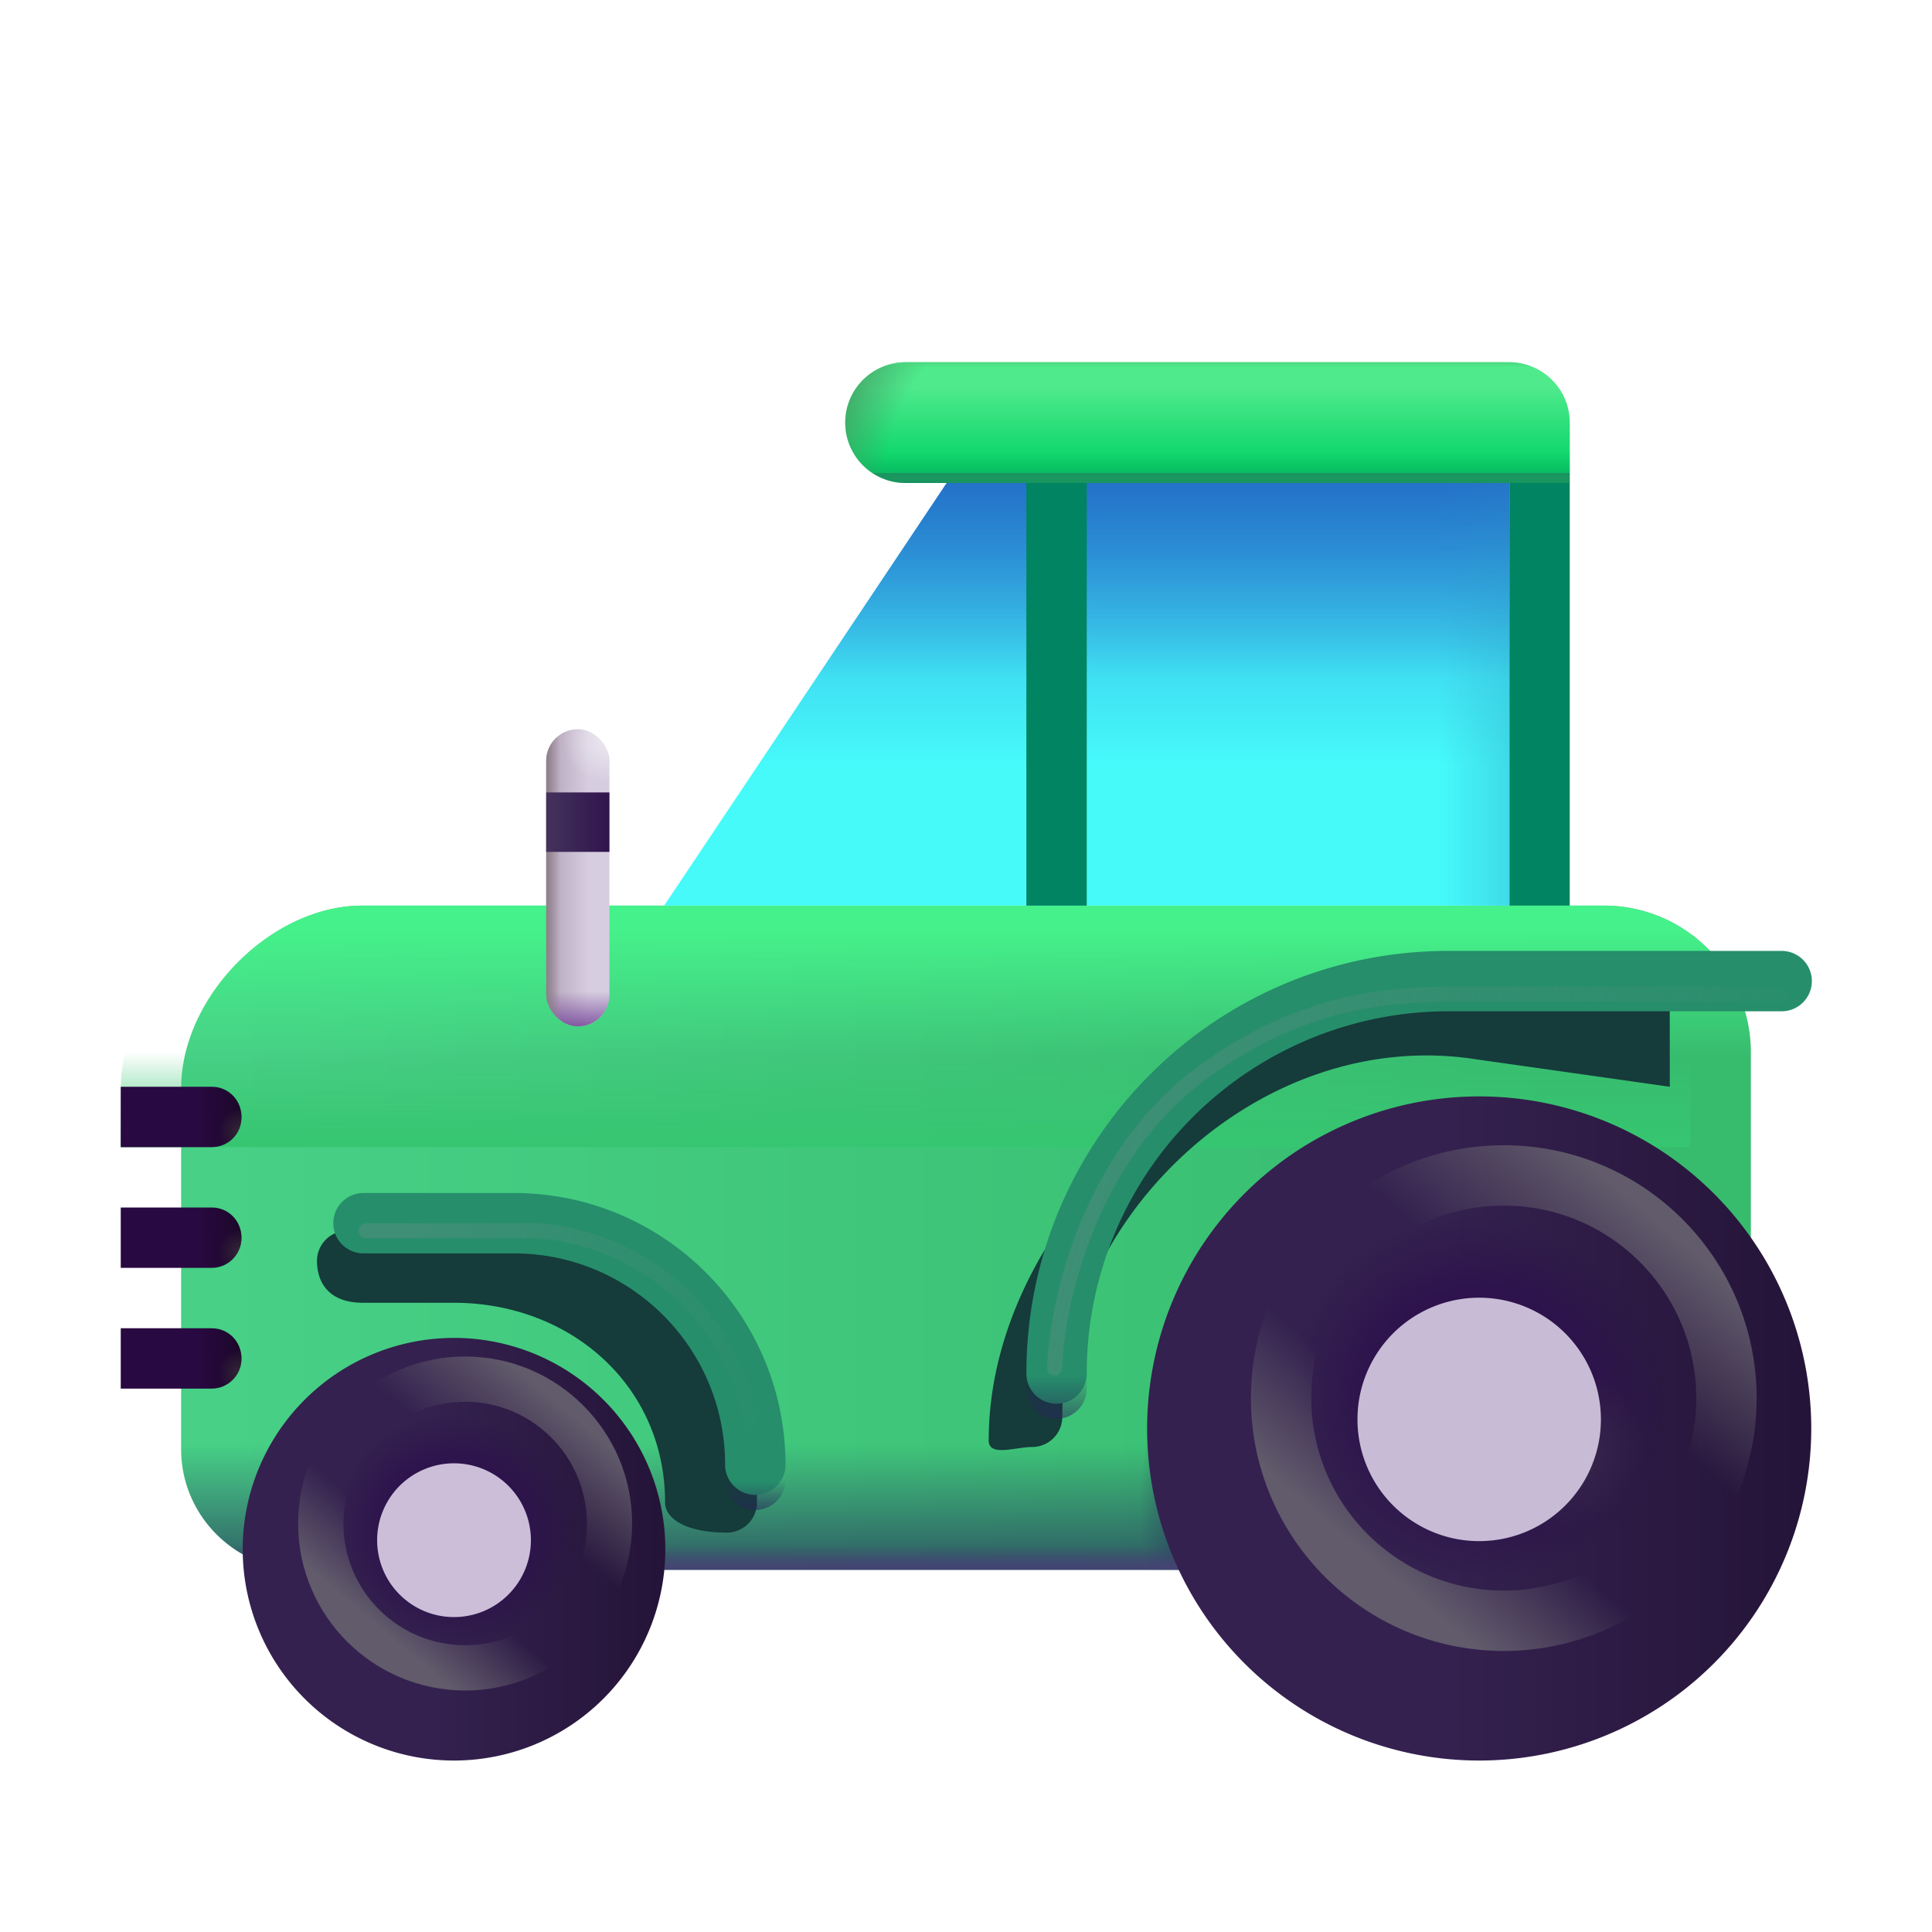 <svg xmlns="http://www.w3.org/2000/svg" fill="none" viewBox="0 0 32 32"><path fill="#008461" d="M26 8h-1v9h1z"/><g filter="url(#svg-df7e1405-bbbd-4c8d-8878-b8c246bbd286-a)"><path fill="url(#svg-aa4ce77c-c31f-4b6f-b154-e0a6df1ebd20-b)" d="M25.562 15A2.434 2.434 0 0 1 28 17.436v5.82A2.745 2.745 0 0 1 25.252 26H3.998C2.9 26 2 25.102 2 24.004V18.03C2 16.5 3.5 15 5 15z"/><path fill="url(#svg-6d3a1540-7c74-4f9b-a133-567b9e166776-c)" d="M25.562 15A2.434 2.434 0 0 1 28 17.436v5.82A2.745 2.745 0 0 1 25.252 26H3.998C2.9 26 2 25.102 2 24.004V18.03C2 16.5 3.5 15 5 15z"/><path fill="url(#svg-1ff61a5d-f41c-4318-83c8-fd60a0813908-d)" d="M25.562 15A2.434 2.434 0 0 1 28 17.436v5.82A2.745 2.745 0 0 1 25.252 26H3.998C2.9 26 2 25.102 2 24.004V18.03C2 16.5 3.5 15 5 15z"/><path fill="url(#svg-bf0ca467-07d1-4efc-94bb-42c89ea8498d-e)" d="M25.562 15A2.434 2.434 0 0 1 28 17.436v5.82A2.745 2.745 0 0 1 25.252 26H3.998C2.9 26 2 25.102 2 24.004V18.03C2 16.5 3.5 15 5 15z"/><path fill="url(#svg-6b588ca0-01e4-4d4e-b176-d5c9952c8459-f)" d="M25.562 15A2.434 2.434 0 0 1 28 17.436v5.82A2.745 2.745 0 0 1 25.252 26H3.998C2.9 26 2 25.102 2 24.004V18.03C2 16.5 3.5 15 5 15z"/></g><path fill="url(#svg-053fd2ca-fc40-40cb-843c-90522b98d523-g)" fill-rule="evenodd" d="M28 19H2v-.97C2 16.5 3.5 15 5 15h20.562A2.434 2.434 0 0 1 28 17.436z" clip-rule="evenodd"/><g filter="url(#svg-60b787aa-c73f-4e7d-a89f-b297213de7db-h)"><path fill="#153B3B" fill-rule="evenodd" d="M5.25 20.885a.5.5 0 0 1 .5-.5h2.288c2.487 0 4.5 2.014 4.5 4.5a.5.5 0 0 1-.5.5c-.663 0-1.022-.224-1.022-.5 0-1.934-1.567-3.307-3.5-3.307h-1.5c-.641 0-.766-.416-.766-.693" clip-rule="evenodd"/></g><g filter="url(#svg-89deb493-c52a-4150-bdee-af15d125ad30-i)"><path fill="url(#svg-707b3d0b-8c1d-481f-80c9-9534c1f1095d-j)" d="M24.5 29.01a5.5 5.5 0 1 0 0-11 5.5 5.5 0 0 0 0 11"/><path fill="url(#svg-6bfcdcc7-062a-429e-aafe-10c70a12870f-k)" d="M24.5 29.01a5.5 5.5 0 1 0 0-11 5.5 5.5 0 0 0 0 11"/><path fill="url(#svg-4f6f809c-98c2-4969-90f6-633ea1b35743-l)" d="M24.5 29.01a5.5 5.5 0 1 0 0-11 5.5 5.5 0 0 0 0 11"/></g><g filter="url(#svg-69bb8f11-89cf-4775-99dd-6ad317f795ae-m)"><path fill="#C8BBD6" d="M24.5 25.526a2.016 2.016 0 1 0 0-4.032 2.016 2.016 0 0 0 0 4.032"/></g><g filter="url(#svg-35c3fd1e-fd12-4c9f-a7f0-12c2f29156de-n)"><path fill="#153B3B" d="M27.656 16.467H24.46c-3.867 0-8.084 3.527-8.084 7.392 0 .276.443.108.719.108a.5.5 0 0 0 .5-.5c0-3.315 3.297-6.483 6.865-5.92l3.197.453z"/></g><g filter="url(#svg-136d9ed9-ad66-4f2e-adf2-bc2675a9af88-o)"><path fill="#268E6B" fill-rule="evenodd" d="M5.52 20.51a.5.5 0 0 1 .5-.5h2.49c2.486 0 4.5 2.014 4.5 4.5a.5.5 0 1 1-1 0c0-1.934-1.566-3.5-3.5-3.5H6.02a.5.5 0 0 1-.5-.5" clip-rule="evenodd"/></g><path fill="url(#svg-ea117277-2853-4dd9-a84e-148c1bf7da0d-p)" fill-rule="evenodd" d="M5.52 20.51a.5.5 0 0 1 .5-.5h2.49c2.486 0 4.5 2.014 4.5 4.5a.5.5 0 1 1-1 0c0-1.934-1.566-3.5-3.5-3.5H6.02a.5.5 0 0 1-.5-.5" clip-rule="evenodd"/><g filter="url(#svg-03c575dc-4149-42de-9176-7660ed66f848-q)"><path fill="#268E6B" fill-rule="evenodd" d="M23.99 17A5.99 5.99 0 0 0 18 23a.5.5 0 0 1-1 0c0-3.865 3.123-7 6.99-7h5.52a.5.5 0 0 1 0 1z" clip-rule="evenodd"/></g><path fill="url(#svg-983fc829-e4aa-4f9a-b430-a709ab3b939a-r)" fill-rule="evenodd" d="M23.99 17A5.99 5.99 0 0 0 18 23a.5.5 0 0 1-1 0c0-3.865 3.123-7 6.99-7h5.52a.5.5 0 0 1 0 1z" clip-rule="evenodd"/><g filter="url(#svg-be30ef3f-6c8f-4b5c-9385-73179e22a2b7-s)"><path fill="url(#svg-04003c96-afe5-4213-9a7d-ec1ff4341e56-t)" d="M7.52 29.01a3.5 3.5 0 1 0 0-7 3.5 3.5 0 0 0 0 7"/><path fill="url(#svg-0df67212-49a0-4eaf-9dfa-6be85485480d-u)" d="M7.52 29.01a3.5 3.5 0 1 0 0-7 3.5 3.5 0 0 0 0 7"/></g><path fill="url(#svg-adf4f5b0-9d15-4d44-b74a-105765a9c8ab-v)" d="M15.68 8 11 15h14V8z"/><path fill="url(#svg-de6b6d0d-1381-4a89-b797-4dcc3bb00366-w)" d="M15.68 8 11 15h14V8z"/><path fill="url(#svg-297d1432-264d-4386-8445-260d2d818192-x)" d="M15.68 8 11 15h14V8z"/><path fill="#008461" d="M18 8h-1v7h1z"/><path fill="url(#svg-d24c1778-f739-498d-9c94-889ff741ac75-y)" d="M3.507 21H2v-1h1.507c.276 0 .493.22.493.5 0 .27-.217.5-.493.5"/><path fill="url(#svg-25a2d628-b2a1-47e1-9e02-1d0f4ef67468-z)" d="M3.507 21H2v-1h1.507c.276 0 .493.22.493.5 0 .27-.217.5-.493.5"/><path fill="url(#svg-819f16b8-eec9-4257-ac26-22ee5e310a0d-A)" d="M3.507 19H2v-1h1.507c.276 0 .493.22.493.5s-.217.5-.493.5"/><path fill="url(#svg-28e0e059-c966-413c-a416-2ec7608ff466-B)" d="M3.507 19H2v-1h1.507c.276 0 .493.22.493.5s-.217.5-.493.5"/><path fill="url(#svg-8dce252d-543a-477b-b471-40e005fd52d0-C)" d="M3.507 23H2v-1h1.507c.276 0 .493.22.493.5 0 .27-.217.5-.493.5"/><path fill="url(#svg-a848b6c3-06aa-4f30-8c4d-39d7e9f61953-D)" d="M3.507 23H2v-1h1.507c.276 0 .493.22.493.5 0 .27-.217.5-.493.5"/><path fill="url(#svg-b6766e14-010a-4023-ac45-e6e8c65b968d-E)" d="M14 7a1 1 0 0 1 1-1h10a1 1 0 0 1 1 1v1H15a1 1 0 0 1-1-1"/><path fill="url(#svg-eaedaedb-58d0-4673-a7ed-269dd7a81d1c-F)" d="M14 7a1 1 0 0 1 1-1h10a1 1 0 0 1 1 1v1H15a1 1 0 0 1-1-1"/><path fill="url(#svg-bb45ee79-152e-4cc2-b41a-928d7860f194-G)" d="M14 7a1 1 0 0 1 1-1h10a1 1 0 0 1 1 1v1H15a1 1 0 0 1-1-1"/><path fill="url(#svg-355efb54-6496-49ad-8689-e25f9ab18593-H)" d="M14 7a1 1 0 0 1 1-1h10a1 1 0 0 1 1 1v1H15a1 1 0 0 1-1-1"/><g filter="url(#svg-096562d3-b6f3-4f61-bac6-6b69656a4242-I)"><path fill="#CCBED9" d="M7.52 26.784a1.273 1.273 0 1 0 0-2.547 1.273 1.273 0 0 0 0 2.547"/></g><g filter="url(#svg-b0887511-c999-4396-b187-fd965e829583-J)"><circle cx="7.704" cy="25.234" r="2.391" stroke="url(#svg-3223aa71-f17d-4de8-80da-0006a2ac7082-K)" stroke-width=".75"/></g><g filter="url(#svg-c85fbda5-e3ba-498d-9455-b04b8f59b2c3-L)"><circle cx="24.907" cy="23.157" r="3.688" stroke="url(#svg-b4b6d561-4de4-4799-99cd-a48c44bd97b6-M)"/></g><rect width="1.047" height="4.922" x="9.047" y="12.078" fill="url(#svg-f4fa0193-adf2-4d49-963f-e04508fa91d5-N)" rx=".523"/><rect width="1.047" height="4.922" x="9.047" y="12.078" fill="url(#svg-4537f38a-3d47-484f-8abe-83989af9b079-O)" rx=".523"/><rect width="1.047" height="4.922" x="9.047" y="12.078" fill="url(#svg-197b51f3-b005-468c-b0df-0960e8cf7378-P)" rx=".523"/><rect width="1.047" height="4.922" x="9.047" y="12.078" fill="url(#svg-b4c1d96d-0259-4b1c-a1a8-ad738b5373d0-Q)" rx=".523"/><path fill="url(#svg-e8700d62-0e29-44cd-a083-c33438ec61da-R)" fill-rule="evenodd" d="M9.047 14.11v-.985h1.047v.985z" clip-rule="evenodd"/><g filter="url(#svg-bb8e6ca3-f40e-4de9-bc54-37f5668be0b6-S)"><path stroke="url(#svg-cc970b34-3d4d-4407-bee0-4beec9f7ce10-T)" stroke-linecap="round" stroke-width=".25" d="M6.062 20.385h2.807c1.09.038 3.353.84 3.685 3.749"/></g><g filter="url(#svg-b7046276-f496-49f5-b39a-97b8bc892c77-U)"><path stroke="url(#svg-11b3a032-8180-4c81-873a-b4945f6130a0-V)" stroke-linecap="round" stroke-width=".25" d="M17.469 22.656c.031-1.062.569-3.531 2.468-4.906s3.5-1.281 4.579-1.281H29.5"/></g><defs><linearGradient id="svg-aa4ce77c-c31f-4b6f-b154-e0a6df1ebd20-b" x1="24.875" x2="2.625" y1="17.004" y2="17.004" gradientUnits="userSpaceOnUse"><stop stop-color="#37BC6E"/><stop offset="1" stop-color="#47D086"/></linearGradient><linearGradient id="svg-6d3a1540-7c74-4f9b-a133-567b9e166776-c" x1="15.828" x2="15.828" y1="26.618" y2="23.923" gradientUnits="userSpaceOnUse"><stop stop-color="#293A5E"/><stop offset="1" stop-color="#293A5E" stop-opacity="0"/></linearGradient><linearGradient id="svg-bf0ca467-07d1-4efc-94bb-42c89ea8498d-e" x1="15" x2="15" y1="26" y2="25.594" gradientUnits="userSpaceOnUse"><stop stop-color="#464274"/><stop offset="1" stop-color="#464274" stop-opacity="0"/></linearGradient><linearGradient id="svg-6b588ca0-01e4-4d4e-b176-d5c9952c8459-f" x1="15" x2="15" y1="15" y2="17.475" gradientUnits="userSpaceOnUse"><stop offset=".161" stop-color="#45F18A"/><stop offset="1" stop-color="#45F18A" stop-opacity="0"/></linearGradient><linearGradient id="svg-053fd2ca-fc40-40cb-843c-90522b98d523-g" x1="9.688" x2="9.688" y1="19" y2="17.429" gradientUnits="userSpaceOnUse"><stop stop-color="#36C570"/><stop offset="1" stop-color="#36C570" stop-opacity="0"/></linearGradient><linearGradient id="svg-707b3d0b-8c1d-481f-80c9-9534c1f1095d-j" x1="21.964" x2="30.225" y1="22.127" y2="22.127" gradientUnits="userSpaceOnUse"><stop offset=".239" stop-color="#34214F"/><stop offset="1" stop-color="#241337"/></linearGradient><linearGradient id="svg-ea117277-2853-4dd9-a84e-148c1bf7da0d-p" x1="12.375" x2="12.375" y1="25.375" y2="24.531" gradientUnits="userSpaceOnUse"><stop stop-color="#272859"/><stop offset="1" stop-color="#272859" stop-opacity="0"/></linearGradient><linearGradient id="svg-983fc829-e4aa-4f9a-b430-a709ab3b939a-r" x1="28.907" x2="28.907" y1="24.047" y2="22.782" gradientUnits="userSpaceOnUse"><stop stop-color="#272859"/><stop offset="1" stop-color="#272859" stop-opacity="0"/></linearGradient><linearGradient id="svg-04003c96-afe5-4213-9a7d-ec1ff4341e56-t" x1="5.906" x2="11.163" y1="24.63" y2="24.63" gradientUnits="userSpaceOnUse"><stop offset=".239" stop-color="#34214F"/><stop offset="1" stop-color="#241337"/></linearGradient><linearGradient id="svg-adf4f5b0-9d15-4d44-b74a-105765a9c8ab-v" x1="19.269" x2="19.269" y1="5.721" y2="12.691" gradientUnits="userSpaceOnUse"><stop stop-color="#2A80D7"/><stop offset="1" stop-color="#46FAFA"/></linearGradient><linearGradient id="svg-de6b6d0d-1381-4a89-b797-4dcc3bb00366-w" x1="25.909" x2="23.84" y1="12.466" y2="12.466" gradientUnits="userSpaceOnUse"><stop stop-color="#37C3DA"/><stop offset="1" stop-color="#37C3DA" stop-opacity="0"/></linearGradient><linearGradient id="svg-297d1432-264d-4386-8445-260d2d818192-x" x1="18" x2="18" y1="7.242" y2="11.234" gradientUnits="userSpaceOnUse"><stop stop-color="#2066C3"/><stop offset="1" stop-color="#2066C3" stop-opacity="0"/></linearGradient><linearGradient id="svg-d24c1778-f739-498d-9c94-889ff741ac75-y" x1="3.265" x2="4.112" y1="20.5" y2="20.488" gradientUnits="userSpaceOnUse"><stop stop-color="#290941"/><stop offset="1" stop-color="#1A0726"/></linearGradient><linearGradient id="svg-819f16b8-eec9-4257-ac26-22ee5e310a0d-A" x1="3.265" x2="4.112" y1="18.5" y2="18.488" gradientUnits="userSpaceOnUse"><stop stop-color="#290941"/><stop offset="1" stop-color="#1A0726"/></linearGradient><linearGradient id="svg-8dce252d-543a-477b-b471-40e005fd52d0-C" x1="3.265" x2="4.112" y1="22.5" y2="22.488" gradientUnits="userSpaceOnUse"><stop stop-color="#290941"/><stop offset="1" stop-color="#1A0726"/></linearGradient><linearGradient id="svg-b6766e14-010a-4023-ac45-e6e8c65b968d-E" x1="18.124" x2="18.124" y1="6.405" y2="7.834" gradientUnits="userSpaceOnUse"><stop stop-color="#4FEA8C"/><stop offset="1" stop-color="#00D263"/><stop offset="1" stop-color="#19965F"/></linearGradient><linearGradient id="svg-eaedaedb-58d0-4673-a7ed-269dd7a81d1c-F" x1="21.063" x2="21.063" y1="8.469" y2="7.5" gradientUnits="userSpaceOnUse"><stop stop-color="#1A9461"/><stop offset="1" stop-color="#1A9461" stop-opacity="0"/></linearGradient><linearGradient id="svg-355efb54-6496-49ad-8689-e25f9ab18593-H" x1="20" x2="20" y1="6" y2="6.078" gradientUnits="userSpaceOnUse"><stop stop-color="#4BD780"/><stop offset="1" stop-color="#4BD780" stop-opacity="0"/></linearGradient><linearGradient id="svg-3223aa71-f17d-4de8-80da-0006a2ac7082-K" x1="9.489" x2="5.883" y1="22.844" y2="27.1" gradientUnits="userSpaceOnUse"><stop offset=".083" stop-color="#615B6B"/><stop offset=".391" stop-color="#615B6B" stop-opacity="0"/><stop offset=".692" stop-color="#615B6B" stop-opacity="0"/><stop offset=".935" stop-color="#615B6B"/></linearGradient><linearGradient id="svg-b4b6d561-4de4-4799-99cd-a48c44bd97b6-M" x1="27.66" x2="22.098" y1="19.469" y2="26.034" gradientUnits="userSpaceOnUse"><stop offset=".083" stop-color="#615B6B"/><stop offset=".391" stop-color="#615B6B" stop-opacity="0"/><stop offset=".692" stop-color="#615B6B" stop-opacity="0"/><stop offset=".935" stop-color="#615B6B"/></linearGradient><linearGradient id="svg-f4fa0193-adf2-4d49-963f-e04508fa91d5-N" x1="9.047" x2="9.75" y1="14.969" y2="14.969" gradientUnits="userSpaceOnUse"><stop stop-color="#B4A5B9"/><stop offset="1" stop-color="#D6CDE0"/></linearGradient><linearGradient id="svg-197b51f3-b005-468c-b0df-0960e8cf7378-P" x1="9.656" x2="9.656" y1="17.109" y2="16.422" gradientUnits="userSpaceOnUse"><stop stop-color="#744498"/><stop offset="1" stop-color="#744498" stop-opacity="0"/></linearGradient><linearGradient id="svg-b4c1d96d-0259-4b1c-a1a8-ad738b5373d0-Q" x1="9.047" x2="9.281" y1="14.375" y2="14.375" gradientUnits="userSpaceOnUse"><stop stop-color="#8C7D88"/><stop offset="1" stop-color="#8C7D88" stop-opacity="0"/></linearGradient><linearGradient id="svg-e8700d62-0e29-44cd-a083-c33438ec61da-R" x1="10.094" x2="9.047" y1="13.888" y2="13.888" gradientUnits="userSpaceOnUse"><stop stop-color="#30144D"/><stop offset="1" stop-color="#44335C"/></linearGradient><linearGradient id="svg-cc970b34-3d4d-4407-bee0-4beec9f7ce10-T" x1="6.795" x2="13.347" y1="20.146" y2="21.916" gradientUnits="userSpaceOnUse"><stop stop-color="#3E8F75"/><stop offset="1" stop-color="#3E8F75" stop-opacity="0"/></linearGradient><linearGradient id="svg-11b3a032-8180-4c81-873a-b4945f6130a0-V" x1="18.772" x2="30.3" y1="16.015" y2="19.337" gradientUnits="userSpaceOnUse"><stop stop-color="#3E8F75"/><stop offset="1" stop-color="#3E8F75" stop-opacity="0"/></linearGradient><filter id="svg-df7e1405-bbbd-4c8d-8878-b8c246bbd286-a" width="27" height="11" x="2" y="15" color-interpolation-filters="sRGB" filterUnits="userSpaceOnUse"><feFlood flood-opacity="0" result="BackgroundImageFix"/><feBlend in="SourceGraphic" in2="BackgroundImageFix" result="shape"/><feColorMatrix in="SourceAlpha" result="hardAlpha" values="0 0 0 0 0 0 0 0 0 0 0 0 0 0 0 0 0 0 127 0"/><feOffset dx="1"/><feGaussianBlur stdDeviation=".5"/><feComposite in2="hardAlpha" k2="-1" k3="1" operator="arithmetic"/><feColorMatrix values="0 0 0 0 0.212 0 0 0 0 0.522 0 0 0 0 0.306 0 0 0 1 0"/><feBlend in2="shape" result="effect1_innerShadow_18_10906"/></filter><filter id="svg-60b787aa-c73f-4e7d-a89f-b297213de7db-h" width="8.788" height="6.5" x="4.5" y="19.635" color-interpolation-filters="sRGB" filterUnits="userSpaceOnUse"><feFlood flood-opacity="0" result="BackgroundImageFix"/><feBlend in="SourceGraphic" in2="BackgroundImageFix" result="shape"/><feGaussianBlur result="effect1_foregroundBlur_18_10906" stdDeviation=".375"/></filter><filter id="svg-89deb493-c52a-4150-bdee-af15d125ad30-i" width="11" height="11.15" x="19" y="18.01" color-interpolation-filters="sRGB" filterUnits="userSpaceOnUse"><feFlood flood-opacity="0" result="BackgroundImageFix"/><feBlend in="SourceGraphic" in2="BackgroundImageFix" result="shape"/><feColorMatrix in="SourceAlpha" result="hardAlpha" values="0 0 0 0 0 0 0 0 0 0 0 0 0 0 0 0 0 0 127 0"/><feOffset/><feGaussianBlur stdDeviation=".5"/><feComposite in2="hardAlpha" k2="-1" k3="1" operator="arithmetic"/><feColorMatrix values="0 0 0 0 0.145 0 0 0 0 0.082 0 0 0 0 0.216 0 0 0 1 0"/><feBlend in2="shape" result="effect1_innerShadow_18_10906"/><feColorMatrix in="SourceAlpha" result="hardAlpha" values="0 0 0 0 0 0 0 0 0 0 0 0 0 0 0 0 0 0 127 0"/><feOffset dy=".15"/><feGaussianBlur stdDeviation=".125"/><feComposite in2="hardAlpha" k2="-1" k3="1" operator="arithmetic"/><feColorMatrix values="0 0 0 0 0.208 0 0 0 0 0.031 0 0 0 0 0.235 0 0 0 1 0"/><feBlend in2="effect1_innerShadow_18_10906" result="effect2_innerShadow_18_10906"/></filter><filter id="svg-69bb8f11-89cf-4775-99dd-6ad317f795ae-m" width="4.131" height="4.131" x="22.434" y="21.445" color-interpolation-filters="sRGB" filterUnits="userSpaceOnUse"><feFlood flood-opacity="0" result="BackgroundImageFix"/><feBlend in="SourceGraphic" in2="BackgroundImageFix" result="shape"/><feColorMatrix in="SourceAlpha" result="hardAlpha" values="0 0 0 0 0 0 0 0 0 0 0 0 0 0 0 0 0 0 127 0"/><feOffset dx=".05" dy="-.05"/><feGaussianBlur stdDeviation=".05"/><feComposite in2="hardAlpha" k2="-1" k3="1" operator="arithmetic"/><feColorMatrix values="0 0 0 0 0.478 0 0 0 0 0.365 0 0 0 0 0.584 0 0 0 1 0"/><feBlend in2="shape" result="effect1_innerShadow_18_10906"/><feColorMatrix in="SourceAlpha" result="hardAlpha" values="0 0 0 0 0 0 0 0 0 0 0 0 0 0 0 0 0 0 127 0"/><feOffset dx="-.05" dy=".05"/><feGaussianBlur stdDeviation=".05"/><feComposite in2="hardAlpha" k2="-1" k3="1" operator="arithmetic"/><feColorMatrix values="0 0 0 0 0.808 0 0 0 0 0.765 0 0 0 0 0.859 0 0 0 1 0"/><feBlend in2="effect1_innerShadow_18_10906" result="effect2_innerShadow_18_10906"/></filter><filter id="svg-35c3fd1e-fd12-4c9f-a7f0-12c2f29156de-n" width="12.781" height="9.051" x="15.625" y="15.717" color-interpolation-filters="sRGB" filterUnits="userSpaceOnUse"><feFlood flood-opacity="0" result="BackgroundImageFix"/><feBlend in="SourceGraphic" in2="BackgroundImageFix" result="shape"/><feGaussianBlur result="effect1_foregroundBlur_18_10906" stdDeviation=".375"/></filter><filter id="svg-136d9ed9-ad66-4f2e-adf2-bc2675a9af88-o" width="7.49" height="5.25" x="5.52" y="19.76" color-interpolation-filters="sRGB" filterUnits="userSpaceOnUse"><feFlood flood-opacity="0" result="BackgroundImageFix"/><feBlend in="SourceGraphic" in2="BackgroundImageFix" result="shape"/><feColorMatrix in="SourceAlpha" result="hardAlpha" values="0 0 0 0 0 0 0 0 0 0 0 0 0 0 0 0 0 0 127 0"/><feOffset dy="-.25"/><feGaussianBlur stdDeviation=".25"/><feComposite in2="hardAlpha" k2="-1" k3="1" operator="arithmetic"/><feColorMatrix values="0 0 0 0 0.071 0 0 0 0 0.239 0 0 0 0 0.29 0 0 0 1 0"/><feBlend in2="shape" result="effect1_innerShadow_18_10906"/></filter><filter id="svg-03c575dc-4149-42de-9176-7660ed66f848-q" width="13.01" height="7.75" x="17" y="15.75" color-interpolation-filters="sRGB" filterUnits="userSpaceOnUse"><feFlood flood-opacity="0" result="BackgroundImageFix"/><feBlend in="SourceGraphic" in2="BackgroundImageFix" result="shape"/><feColorMatrix in="SourceAlpha" result="hardAlpha" values="0 0 0 0 0 0 0 0 0 0 0 0 0 0 0 0 0 0 127 0"/><feOffset dy="-.25"/><feGaussianBlur stdDeviation=".25"/><feComposite in2="hardAlpha" k2="-1" k3="1" operator="arithmetic"/><feColorMatrix values="0 0 0 0 0.071 0 0 0 0 0.239 0 0 0 0 0.29 0 0 0 1 0"/><feBlend in2="shape" result="effect1_innerShadow_18_10906"/></filter><filter id="svg-be30ef3f-6c8f-4b5c-9385-73179e22a2b7-s" width="7" height="7.15" x="4.02" y="22.01" color-interpolation-filters="sRGB" filterUnits="userSpaceOnUse"><feFlood flood-opacity="0" result="BackgroundImageFix"/><feBlend in="SourceGraphic" in2="BackgroundImageFix" result="shape"/><feColorMatrix in="SourceAlpha" result="hardAlpha" values="0 0 0 0 0 0 0 0 0 0 0 0 0 0 0 0 0 0 127 0"/><feOffset/><feGaussianBlur stdDeviation=".5"/><feComposite in2="hardAlpha" k2="-1" k3="1" operator="arithmetic"/><feColorMatrix values="0 0 0 0 0.145 0 0 0 0 0.082 0 0 0 0 0.216 0 0 0 1 0"/><feBlend in2="shape" result="effect1_innerShadow_18_10906"/><feColorMatrix in="SourceAlpha" result="hardAlpha" values="0 0 0 0 0 0 0 0 0 0 0 0 0 0 0 0 0 0 127 0"/><feOffset dy=".15"/><feGaussianBlur stdDeviation=".125"/><feComposite in2="hardAlpha" k2="-1" k3="1" operator="arithmetic"/><feColorMatrix values="0 0 0 0 0.208 0 0 0 0 0.031 0 0 0 0 0.235 0 0 0 1 0"/><feBlend in2="effect1_innerShadow_18_10906" result="effect2_innerShadow_18_10906"/></filter><filter id="svg-096562d3-b6f3-4f61-bac6-6b69656a4242-I" width="2.647" height="2.647" x="6.197" y="24.187" color-interpolation-filters="sRGB" filterUnits="userSpaceOnUse"><feFlood flood-opacity="0" result="BackgroundImageFix"/><feBlend in="SourceGraphic" in2="BackgroundImageFix" result="shape"/><feColorMatrix in="SourceAlpha" result="hardAlpha" values="0 0 0 0 0 0 0 0 0 0 0 0 0 0 0 0 0 0 127 0"/><feOffset dx=".05" dy="-.05"/><feGaussianBlur stdDeviation=".05"/><feComposite in2="hardAlpha" k2="-1" k3="1" operator="arithmetic"/><feColorMatrix values="0 0 0 0 0.478 0 0 0 0 0.365 0 0 0 0 0.584 0 0 0 1 0"/><feBlend in2="shape" result="effect1_innerShadow_18_10906"/><feColorMatrix in="SourceAlpha" result="hardAlpha" values="0 0 0 0 0 0 0 0 0 0 0 0 0 0 0 0 0 0 127 0"/><feOffset dx="-.05" dy=".05"/><feGaussianBlur stdDeviation=".05"/><feComposite in2="hardAlpha" k2="-1" k3="1" operator="arithmetic"/><feColorMatrix values="0 0 0 0 0.808 0 0 0 0 0.765 0 0 0 0 0.859 0 0 0 1 0"/><feBlend in2="effect1_innerShadow_18_10906" result="effect2_innerShadow_18_10906"/></filter><filter id="svg-b0887511-c999-4396-b187-fd965e829583-J" width="7.031" height="7.031" x="4.188" y="21.719" color-interpolation-filters="sRGB" filterUnits="userSpaceOnUse"><feFlood flood-opacity="0" result="BackgroundImageFix"/><feBlend in="SourceGraphic" in2="BackgroundImageFix" result="shape"/><feGaussianBlur result="effect1_foregroundBlur_18_10906" stdDeviation=".375"/></filter><filter id="svg-c85fbda5-e3ba-498d-9455-b04b8f59b2c3-L" width="9.875" height="9.875" x="19.969" y="18.219" color-interpolation-filters="sRGB" filterUnits="userSpaceOnUse"><feFlood flood-opacity="0" result="BackgroundImageFix"/><feBlend in="SourceGraphic" in2="BackgroundImageFix" result="shape"/><feGaussianBlur result="effect1_foregroundBlur_18_10906" stdDeviation=".375"/></filter><filter id="svg-bb8e6ca3-f40e-4de9-bc54-37f5668be0b6-S" width="7.242" height="4.499" x="5.687" y="20.01" color-interpolation-filters="sRGB" filterUnits="userSpaceOnUse"><feFlood flood-opacity="0" result="BackgroundImageFix"/><feBlend in="SourceGraphic" in2="BackgroundImageFix" result="shape"/><feGaussianBlur result="effect1_foregroundBlur_18_10906" stdDeviation=".125"/></filter><filter id="svg-b7046276-f496-49f5-b39a-97b8bc892c77-U" width="12.781" height="6.939" x="17.094" y="16.092" color-interpolation-filters="sRGB" filterUnits="userSpaceOnUse"><feFlood flood-opacity="0" result="BackgroundImageFix"/><feBlend in="SourceGraphic" in2="BackgroundImageFix" result="shape"/><feGaussianBlur result="effect1_foregroundBlur_18_10906" stdDeviation=".125"/></filter><radialGradient id="svg-1ff61a5d-f41c-4318-83c8-fd60a0813908-d" cx="0" cy="0" r="1" gradientTransform="matrix(-1.482 4.402 -2.637 -.888 20.903 23.608)" gradientUnits="userSpaceOnUse"><stop offset=".635" stop-color="#293A5E"/><stop offset="1" stop-color="#293A5E" stop-opacity="0"/></radialGradient><radialGradient id="svg-6bfcdcc7-062a-429e-aafe-10c70a12870f-k" cx="0" cy="0" r="1" gradientTransform="matrix(1.243 -2.732 2.853 1.298 24.5 23.018)" gradientUnits="userSpaceOnUse"><stop offset=".523" stop-color="#2D114D"/><stop offset="1" stop-color="#2B1249" stop-opacity="0"/></radialGradient><radialGradient id="svg-4f6f809c-98c2-4969-90f6-633ea1b35743-l" cx="0" cy="0" r="1" gradientTransform="matrix(1.016 .672 -.755 1.141 26 23.89)" gradientUnits="userSpaceOnUse"><stop stop-color="#392A49"/><stop offset="1" stop-color="#392A49" stop-opacity="0"/></radialGradient><radialGradient id="svg-0df67212-49a0-4eaf-9dfa-6be85485480d-u" cx="0" cy="0" r="1" gradientTransform="matrix(.791 -1.738 1.816 .826 7.52 25.197)" gradientUnits="userSpaceOnUse"><stop offset=".523" stop-color="#2D114D"/><stop offset="1" stop-color="#2B1249" stop-opacity="0"/></radialGradient><radialGradient id="svg-25a2d628-b2a1-47e1-9e02-1d0f4ef67468-z" cx="0" cy="0" r="1" gradientTransform="matrix(-.356 -.164 .16 -.347 4 20.736)" gradientUnits="userSpaceOnUse"><stop stop-color="#352938"/><stop offset="1" stop-color="#352938" stop-opacity="0"/></radialGradient><radialGradient id="svg-28e0e059-c966-413c-a416-2ec7608ff466-B" cx="0" cy="0" r="1" gradientTransform="matrix(-.356 -.164 .16 -.347 4 18.736)" gradientUnits="userSpaceOnUse"><stop stop-color="#352938"/><stop offset="1" stop-color="#352938" stop-opacity="0"/></radialGradient><radialGradient id="svg-a848b6c3-06aa-4f30-8c4d-39d7e9f61953-D" cx="0" cy="0" r="1" gradientTransform="matrix(-.356 -.164 .16 -.347 4 22.736)" gradientUnits="userSpaceOnUse"><stop stop-color="#352938"/><stop offset="1" stop-color="#352938" stop-opacity="0"/></radialGradient><radialGradient id="svg-bb45ee79-152e-4cc2-b41a-928d7860f194-G" cx="0" cy="0" r="1" gradientTransform="rotate(-152.186 13.222 2.623)scale(10.958 6.446)" gradientUnits="userSpaceOnUse"><stop offset=".895" stop-color="#419F64" stop-opacity="0"/><stop offset="1" stop-color="#419F64"/></radialGradient><radialGradient id="svg-4537f38a-3d47-484f-8abe-83989af9b079-O" cx="0" cy="0" r="1" gradientTransform="rotate(-22.544 35.677 -19.503)scale(.897 .731)" gradientUnits="userSpaceOnUse"><stop stop-color="#F0EDF3"/><stop offset="1" stop-color="#F0EDF3" stop-opacity="0"/></radialGradient></defs></svg>